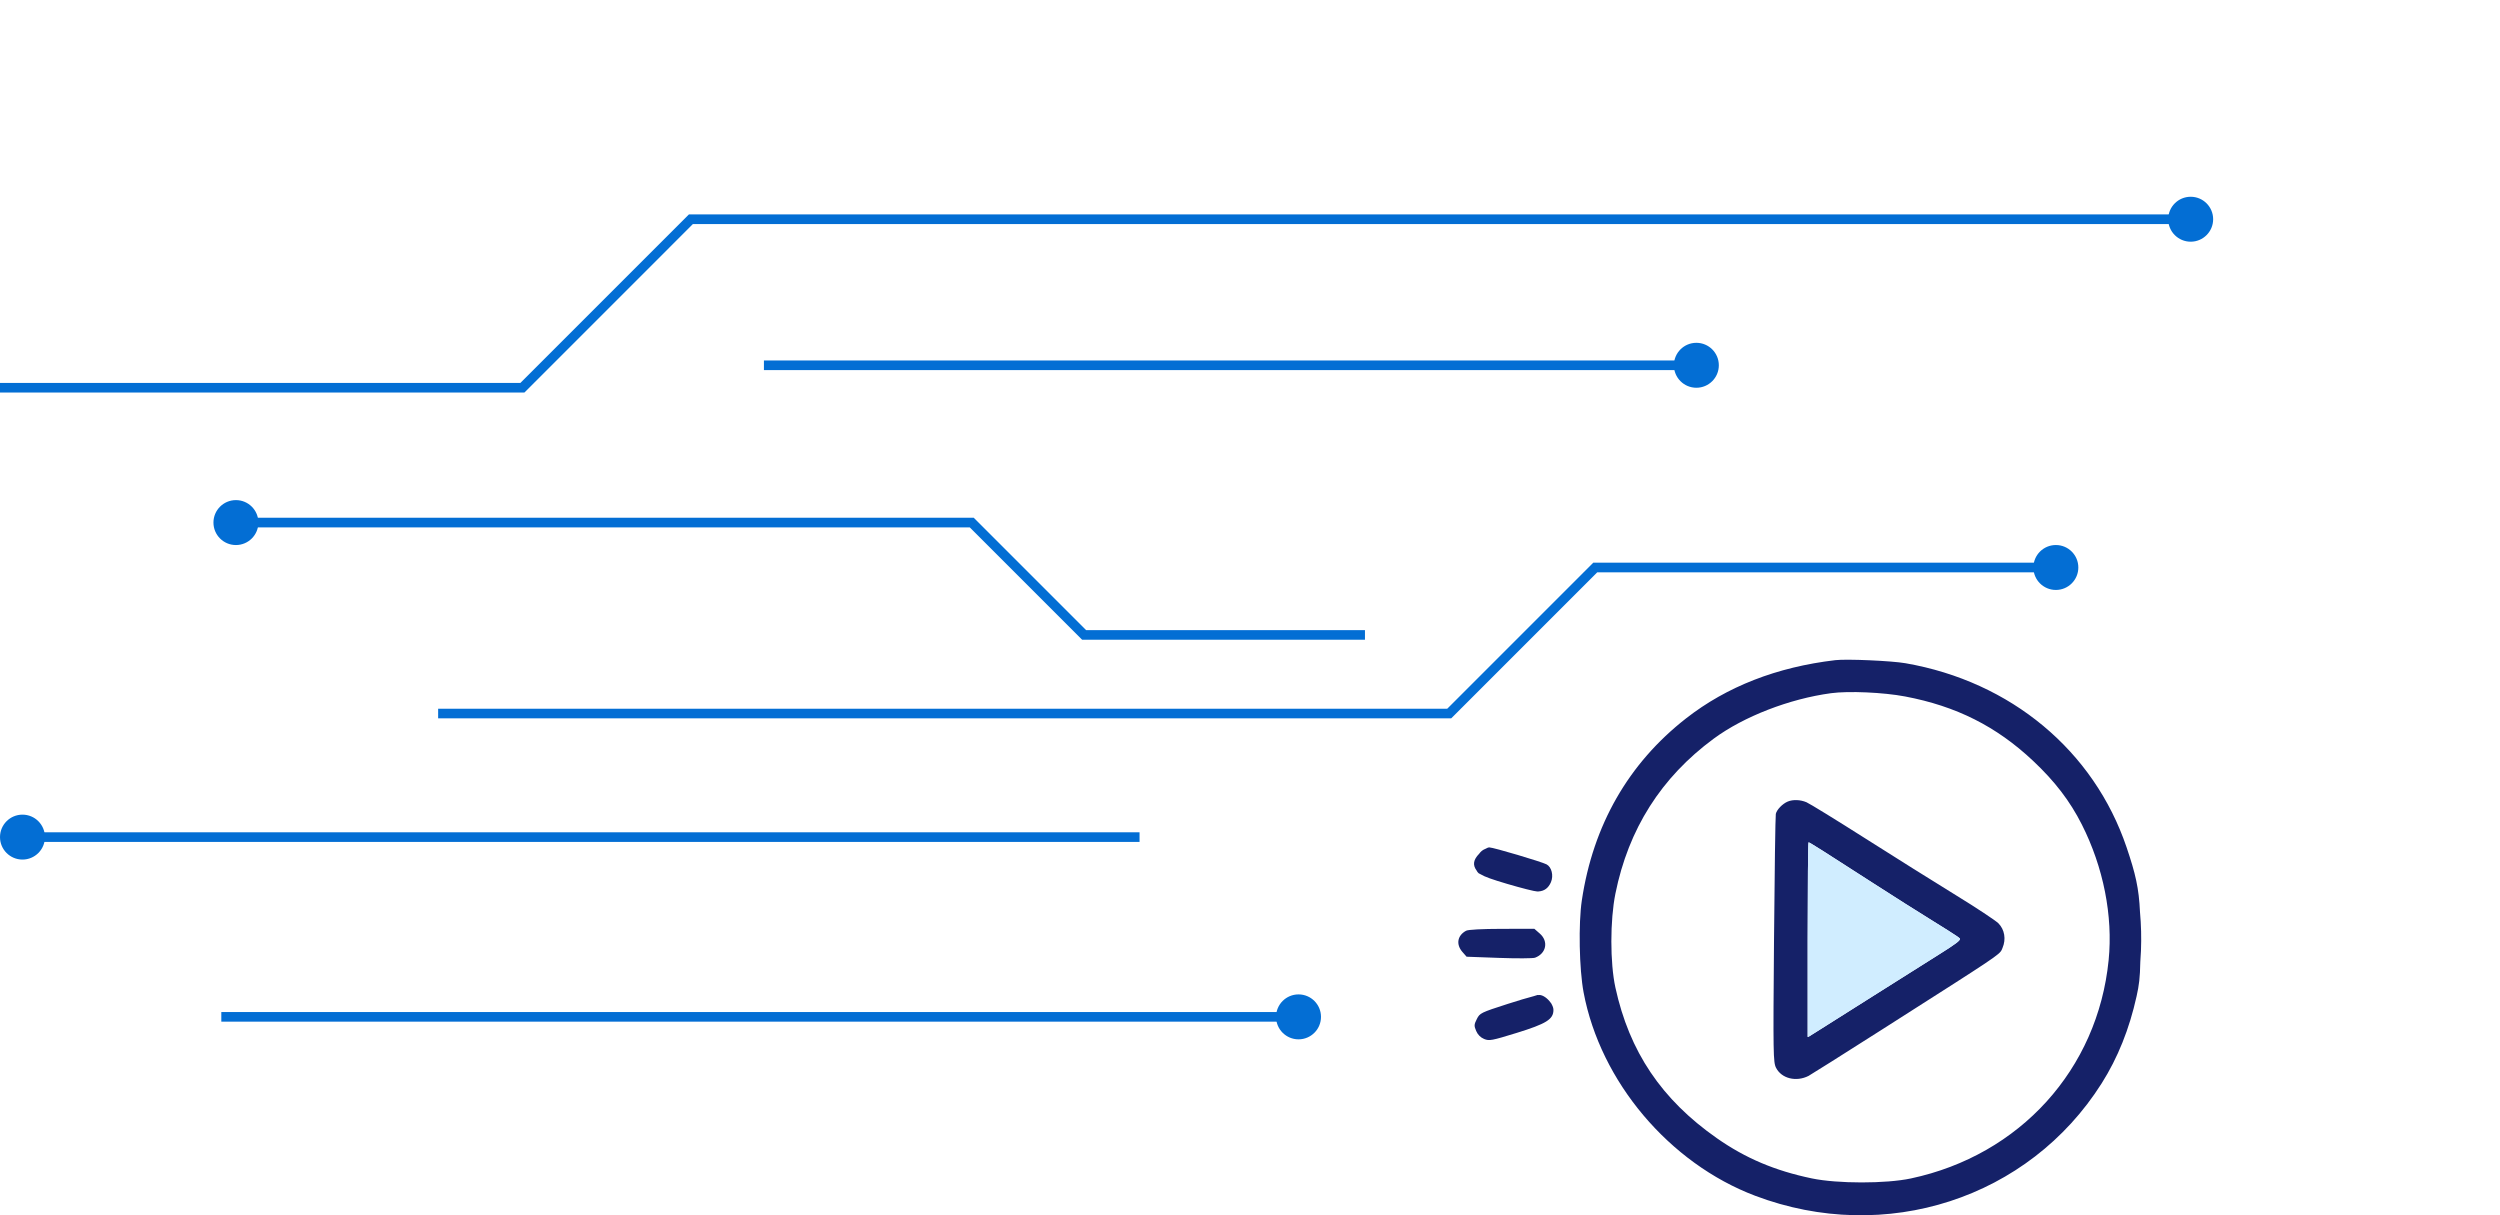 <svg width="216" height="105" viewBox="0 0 216 105" fill="none" xmlns="http://www.w3.org/2000/svg">
<path d="M189.275 20.883C190.347 20.883 191.216 20.013 191.216 18.941C191.216 17.869 190.347 17 189.275 17C188.203 17 187.333 17.869 187.333 18.941C187.333 20.013 188.203 20.883 189.275 20.883Z" fill="#036ED4"/>
<path fill-rule="evenodd" clip-rule="evenodd" d="M59.522 18.526H189.275V19.357H59.866L45.307 33.917H0V33.085H44.962L59.522 18.526Z" fill="#036ED4"/>
<path fill-rule="evenodd" clip-rule="evenodd" d="M137.658 48.616H178.112V49.447H138.002L125.384 62.065H37.855V61.234H125.04L137.658 48.616Z" fill="#036ED4"/>
<path d="M177.627 50.972C178.699 50.972 179.568 50.103 179.568 49.031C179.568 47.959 178.699 47.09 177.627 47.09C176.555 47.09 175.685 47.959 175.685 49.031C175.685 50.103 176.555 50.972 177.627 50.972Z" fill="#036ED4"/>
<path fill-rule="evenodd" clip-rule="evenodd" d="M83.788 45.566H20.384V44.735H84.133L93.839 54.441H117.933V55.273H93.495L83.788 45.566Z" fill="#036ED4"/>
<path d="M20.384 47.092C21.456 47.092 22.325 46.222 22.325 45.15C22.325 44.078 21.456 43.209 20.384 43.209C19.311 43.209 18.442 44.078 18.442 45.15C18.442 46.222 19.311 47.092 20.384 47.092Z" fill="#036ED4"/>
<path fill-rule="evenodd" clip-rule="evenodd" d="M112.679 88.271L19.122 88.271V87.44L112.679 87.44V88.271Z" fill="#036ED4"/>
<path d="M112.193 89.799C113.265 89.799 114.134 88.929 114.134 87.857C114.134 86.785 113.265 85.916 112.193 85.916C111.121 85.916 110.251 86.785 110.251 87.857C110.251 88.929 111.121 89.799 112.193 89.799Z" fill="#036ED4"/>
<path fill-rule="evenodd" clip-rule="evenodd" d="M146.081 31.976H66.003V31.145H146.081V31.976Z" fill="#036ED4"/>
<path d="M146.566 33.502C147.638 33.502 148.507 32.633 148.507 31.56C148.507 30.488 147.638 29.619 146.566 29.619C145.494 29.619 144.624 30.488 144.624 31.56C144.624 32.633 145.494 33.502 146.566 33.502Z" fill="#036ED4"/>
<path fill-rule="evenodd" clip-rule="evenodd" d="M98.457 72.742H1.941V71.91H98.457V72.742Z" fill="#036ED4"/>
<path d="M1.941 74.267C3.013 74.267 3.883 73.398 3.883 72.326C3.883 71.254 3.013 70.385 1.941 70.385C0.869 70.385 0 71.254 0 72.326C0 73.398 0.869 74.267 1.941 74.267Z" fill="#036ED4"/>
<path d="M127.578 75.213C127.222 74.734 127.292 74.284 127.801 73.763C127.931 73.582 128.098 73.437 128.293 73.36C128.305 73.355 128.317 73.35 128.329 73.346C128.468 73.264 128.595 73.215 128.677 73.215C129.018 73.215 133.179 74.449 133.622 74.681C134.062 74.912 134.244 75.65 134.002 76.219C133.786 76.725 133.432 76.989 132.924 77.021C132.91 77.023 132.898 77.024 132.886 77.024C132.88 77.024 132.873 77.024 132.866 77.024C132.85 77.024 132.834 77.024 132.818 77.024C132.613 77.024 131.449 76.73 130.231 76.371C128.932 75.987 128.279 75.757 127.928 75.539C127.839 75.501 127.778 75.469 127.754 75.448C127.68 75.383 127.622 75.304 127.578 75.213Z" fill="#152168"/>
<path d="M126.356 82.252C125.781 81.597 125.914 80.823 126.67 80.417C126.856 80.318 128.033 80.255 129.769 80.252L132.568 80.248L133.044 80.665C133.808 81.335 133.6 82.381 132.629 82.745C132.455 82.811 131.053 82.818 129.513 82.762L126.714 82.66L126.356 82.252Z" fill="#152168"/>
<path d="M127.598 88.045C127.857 87.528 127.942 87.487 130.257 86.741C131.144 86.454 131.994 86.203 132.512 86.069C132.713 86.006 132.832 85.969 132.839 85.968C132.866 85.965 132.899 85.966 132.935 85.972C132.961 85.969 132.981 85.966 132.995 85.966C133.311 85.963 133.711 86.26 133.965 86.615C134.014 86.671 134.05 86.724 134.068 86.771C134.07 86.776 134.072 86.781 134.074 86.786C134.163 86.947 134.217 87.111 134.217 87.259C134.217 88.069 133.604 88.451 131.034 89.245C128.889 89.907 128.672 89.948 128.232 89.769C127.926 89.645 127.678 89.396 127.542 89.077C127.352 88.63 127.357 88.522 127.598 88.045Z" fill="#152168"/>
<path fill-rule="evenodd" clip-rule="evenodd" d="M145.674 62.07C149.194 59.32 153.522 57.631 158.574 57.037C159.545 56.922 163.422 57.092 164.629 57.302C173.74 58.884 180.91 64.855 183.739 73.215C184.509 75.491 184.801 76.728 184.896 78.807C184.996 79.905 185.024 81.022 184.979 82.153C184.966 82.469 184.947 82.783 184.923 83.095C184.895 84.512 184.815 85.113 184.602 86.072C183.976 88.906 182.977 91.398 181.584 93.6C175.29 103.552 162.897 107.573 151.649 103.315C144.222 100.503 138.272 93.452 136.822 85.741C136.444 83.728 136.369 79.803 136.671 77.786C137.644 71.29 140.7 65.955 145.674 62.07ZM158.2 59.892C154.597 60.38 150.664 61.905 148.065 63.821C143.523 67.17 140.698 71.624 139.571 77.211C139.106 79.518 139.105 83.187 139.569 85.319C140.777 90.864 143.557 94.994 148.331 98.336C150.811 100.072 153.342 101.145 156.535 101.813C158.752 102.277 162.941 102.279 165.106 101.817C174.529 99.806 181.243 92.394 182.186 82.959C182.569 79.136 181.737 74.93 179.869 71.236C178.843 69.207 177.541 67.507 175.656 65.735C172.486 62.755 169.02 61.012 164.596 60.174C162.729 59.82 159.711 59.687 158.2 59.892ZM153.43 70.325C153.505 69.962 154.008 69.441 154.465 69.253C154.919 69.067 155.542 69.09 156.076 69.312C156.34 69.423 158.608 70.817 161.114 72.41C163.621 74.004 167.151 76.216 168.959 77.327C170.768 78.437 172.437 79.542 172.67 79.781C173.2 80.325 173.336 81.153 173.018 81.899C173.007 81.925 172.998 81.949 172.988 81.972C172.977 82 172.967 82.026 172.955 82.052C172.764 82.48 172.285 82.785 163.854 88.157C163.434 88.425 162.994 88.705 162.534 88.999C159.246 91.093 156.422 92.875 156.258 92.958C155.186 93.499 153.93 93.188 153.453 92.263C153.204 91.782 153.194 91.104 153.275 81.2C153.323 75.398 153.393 70.504 153.43 70.325ZM156.183 89.592V81.199C156.183 76.566 156.217 72.775 156.259 72.775C156.347 72.775 157.579 73.554 161.861 76.318C163.546 77.405 165.866 78.874 167.017 79.582C167.908 80.131 168.726 80.65 169.101 80.903C169.198 80.976 169.277 81.037 169.333 81.085C169.407 81.241 169.001 81.544 167.513 82.477C166.418 83.162 163.808 84.808 161.712 86.135C159.616 87.462 157.515 88.789 157.042 89.085L156.279 89.562C156.265 89.569 156.254 89.574 156.247 89.577C156.224 89.586 156.202 89.592 156.183 89.592Z" fill="#152168"/>
<path d="M157.042 89.085C157.515 88.789 159.616 87.462 161.712 86.135C163.808 84.808 166.418 83.162 167.513 82.477C169.001 81.544 169.407 81.241 169.333 81.085C169.277 81.037 169.198 80.976 169.101 80.903C168.726 80.65 167.908 80.131 167.017 79.582C165.866 78.874 163.546 77.405 161.861 76.318C157.579 73.554 156.347 72.775 156.259 72.775C156.217 72.775 156.183 76.566 156.183 81.199V89.592C156.202 89.592 156.224 89.586 156.247 89.577C156.254 89.574 156.265 89.569 156.279 89.562L157.042 89.085Z" fill="#D0EDFF"/>
</svg>
